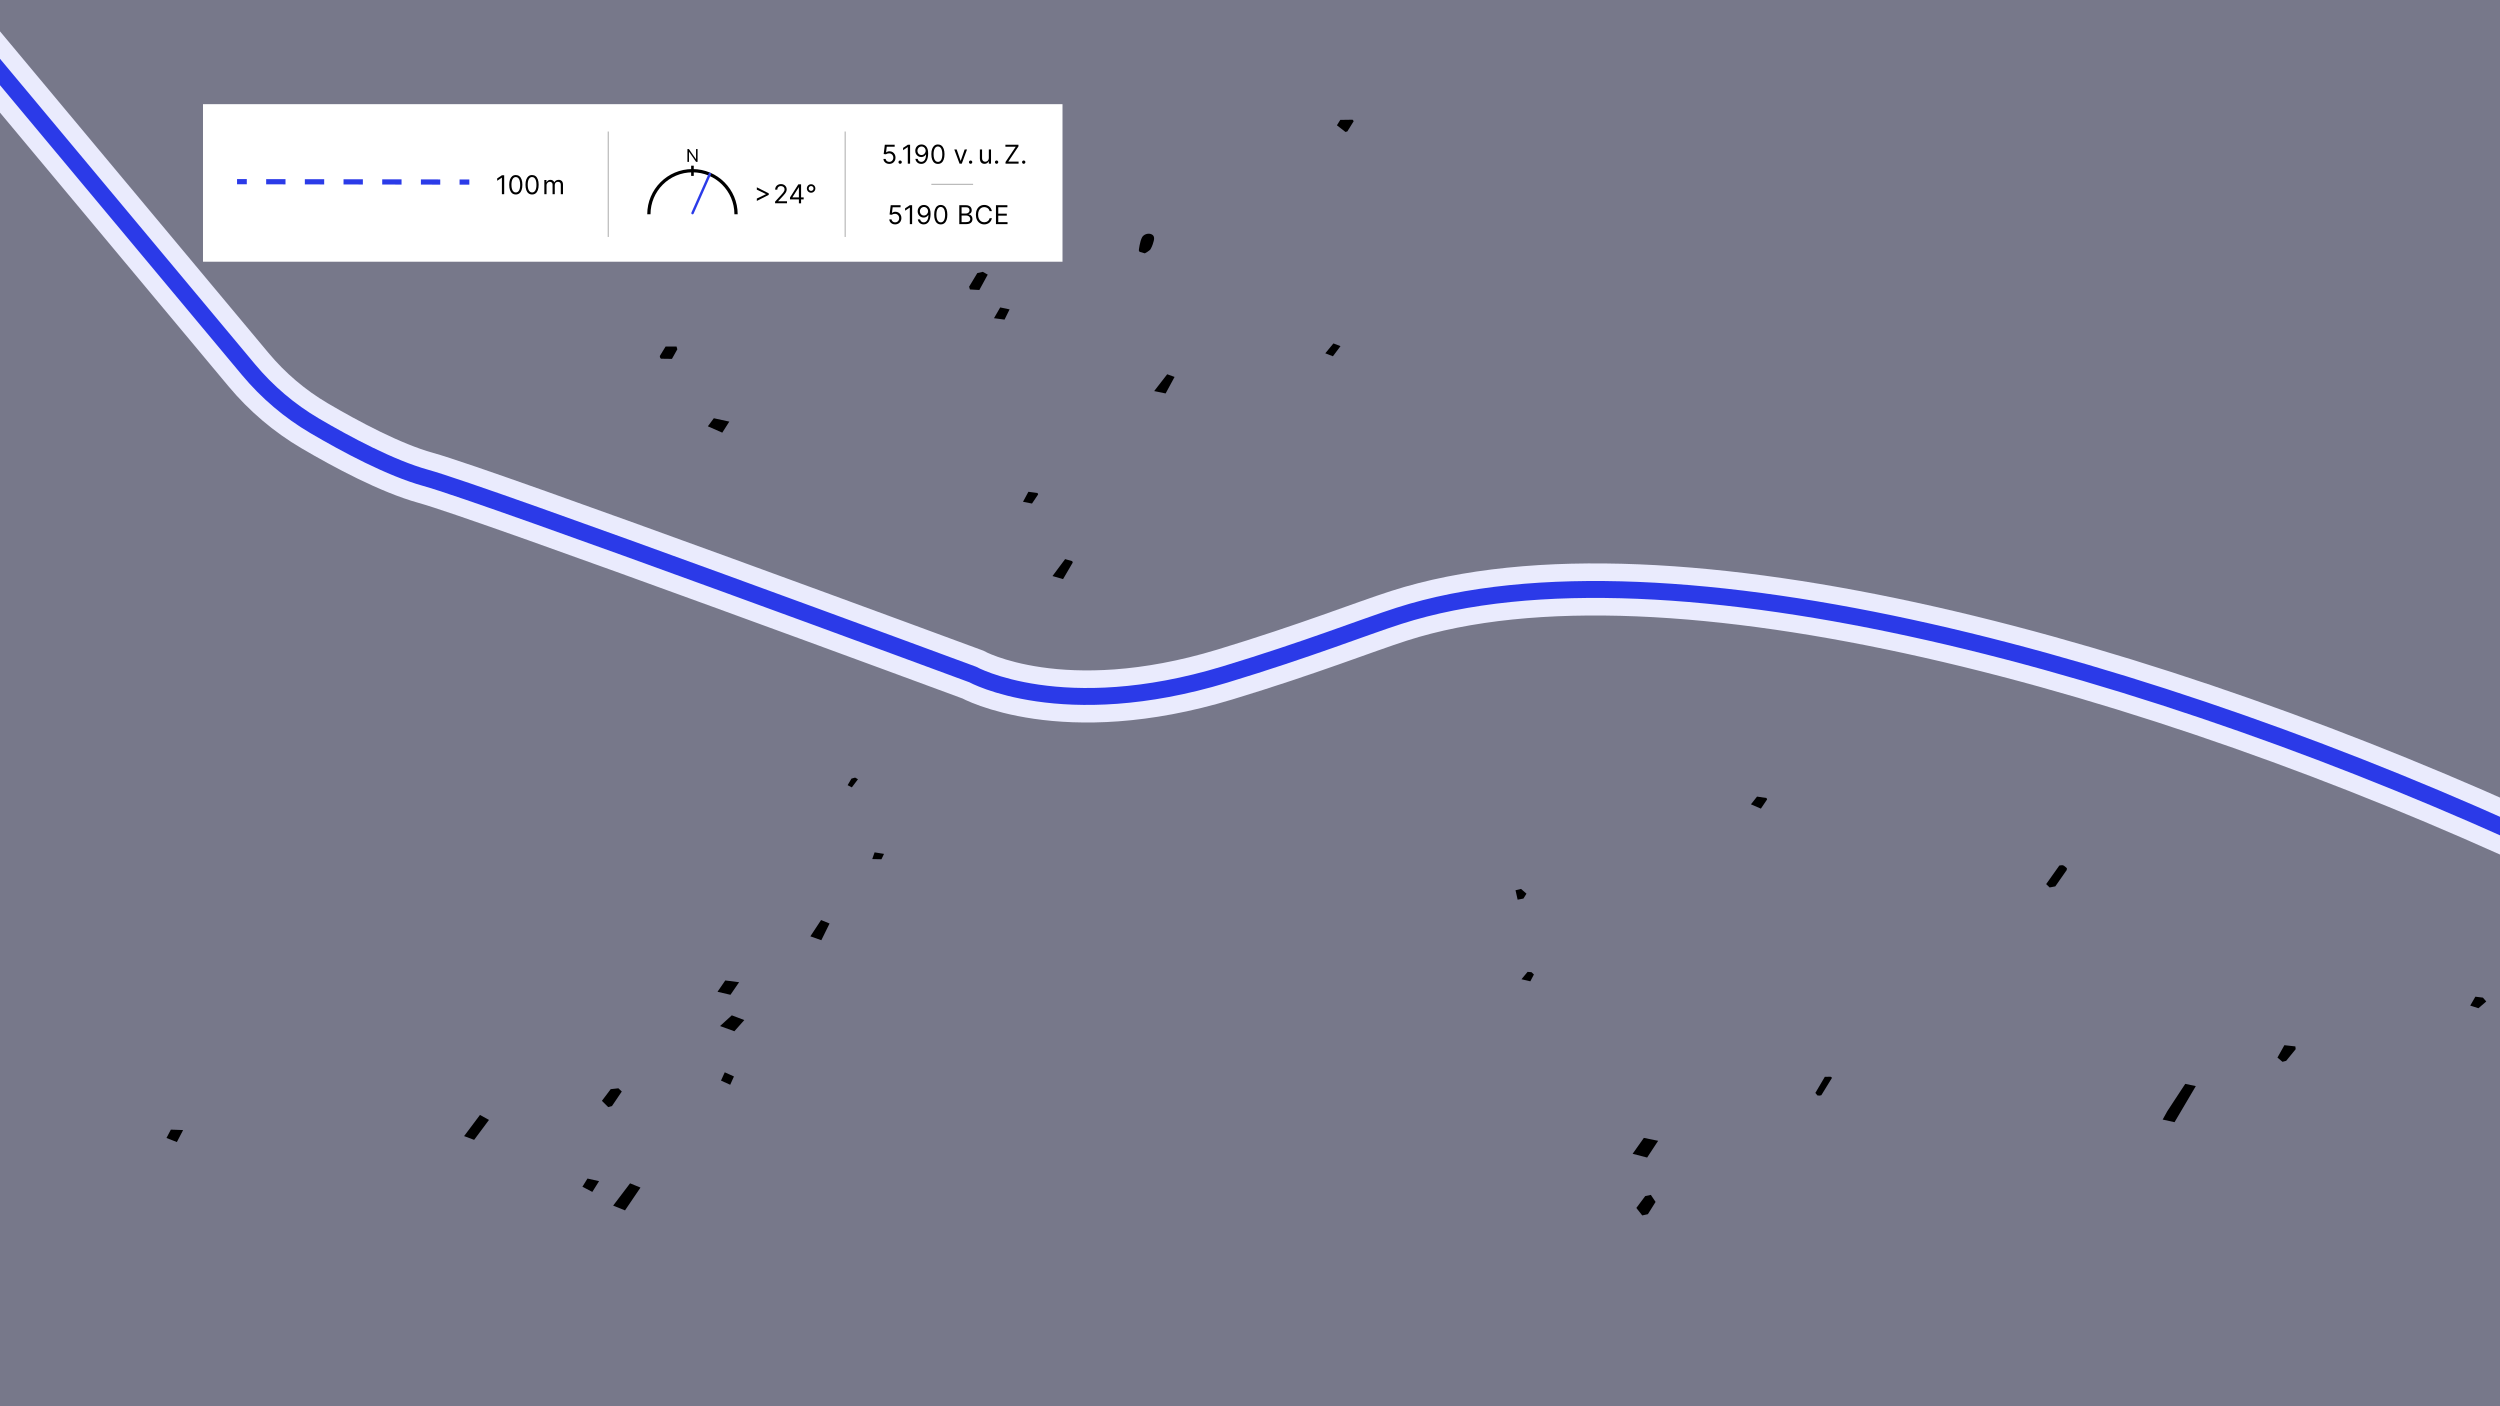<?xml version="1.0" encoding="UTF-8"?> <!-- Generator: Adobe Illustrator 27.3.0, SVG Export Plug-In . SVG Version: 6.00 Build 0) --> <svg xmlns="http://www.w3.org/2000/svg" xmlns:xlink="http://www.w3.org/1999/xlink" version="1.1" id="Ebene_1" x="0px" y="0px" viewBox="0 0 1920 1080" style="enable-background:new 0 0 1920 1080;" xml:space="preserve"><rect x="0" y="0" width="1920" height="1080" fill="#808080" stroke="none"/> <style type="text/css"> .st0{fill:none;stroke:#FFFFFF;stroke-width:40;stroke-miterlimit:10;} .st1{fill:none;stroke:#2B3BE8;stroke-width:13;stroke-miterlimit:10;} .st2{opacity:0.1;fill:#2B3BE8;enable-background:new ;} .st3{fill:none;stroke:#000000;stroke-width:0.25;stroke-miterlimit:10;} .st4{fill:#FFFFFF;} .st5{fill:none;stroke:#2B3BE8;stroke-width:4;stroke-miterlimit:10;} .st6{fill:none;stroke:#2B3BE8;stroke-width:4;stroke-miterlimit:10;stroke-dasharray:14.855,14.855;} .st7{fill:none;stroke:#000000;stroke-width:2.511;stroke-miterlimit:10;} .st8{fill:none;stroke:#000000;stroke-width:2;stroke-miterlimit:10;} .st9{fill:none;stroke:#2B3BE8;stroke-width:1.883;stroke-linecap:round;stroke-linejoin:round;stroke-miterlimit:10;} </style> <path class="st0" d="M-23.62,27l214.5,256.91c14.33,17.16,31.48,31.76,50.75,43.09 c24.26,14.26,58.42,32.55,85.36,40c47,13,420,151,420,151s68.63,38,193.81,0 c64.24-19.5,106.55-36.37,133.61-45.05C1281.5,406.5,1659.5,513.5,1955.5,650.5"></path> <path class="st1" d="M-23.62,27l214.5,256.91c14.33,17.16,31.48,31.76,50.75,43.09 c24.26,14.26,58.42,32.55,85.36,40c47,13,420,151,420,151s68.63,38,193.81,0 c64.24-19.5,106.55-36.37,133.61-45.05C1281.5,406.5,1659.5,513.5,1955.5,650.5"></path> <rect x="-11" y="-13" class="st2" width="1939" height="1105"></rect> <line class="st3" x1="715.266" y1="141.39" x2="747.354" y2="141.39"></line> <g> <polygon points="1686.38,834.13 1670.05,861.84 1660.92,859.82 1664.5,853.38 1678.27,832.4 "></polygon> <polygon points="491.88,912.06 480.01,929.57 470.91,925.9 483.89,908.79 "></polygon> <polygon points="1273.45,876.14 1265,889 1253.86,886.11 1262.48,873.9 "></polygon> <polygon points="375.54,860.1 364.14,875.41 356.42,872.53 368.62,856.27 "></polygon> <polygon points="560.11,323.8 554.7,332.28 543.64,327.4 548.21,321.21 "></polygon> <polygon points="630.59,706.59 637.1,709.26 630.79,722.08 622.36,719.1 "></polygon> <path d="M1587.36,666.76c-0.08,0.78,0.03,1.21-0.19,1.53 c-2.86,4.16-8.69,12.45-8.69,12.45l-4.36,0.83l-2.67-2.59 l10.11-14.24c0,0,2.29-0.47,2.96-0.15 C1585.76,665.18,1586.61,666.16,1587.36,666.76z"></path> <polygon points="1271.48,923.08 1265.59,932.48 1261.25,933.46 1256.71,927.71 1263.52,918.59 1267.85,917.67 "></polygon> <polygon points="551.04,761.69 557,753 567.64,754.33 561,764 "></polygon> <polygon points="571.63,783.41 564,792 553,788 562.02,779.77 "></polygon> <polyline points="896.41,287.43 902.07,289.48 895.2,302.17 886.4,300.35 "></polyline> <polygon points="823.45,430.94 823.87,432.04 816.43,444.76 808.31,442.4 818.01,429.4 "></polygon> <polygon points="758.58,210.91 752.14,222.71 744.91,222.31 744.27,220.18 750.57,209.73 754.78,208.77 "></polygon> <polygon points="467.13,850.26 462.26,845.44 469.03,836.47 474.94,835.81 477.54,838.28 470.02,849.41 "></polygon> <polygon points="1752.94,815.47 1749.08,812.21 1754.41,802.71 1762.84,803.64 1763.08,805.78 1755.78,814.72 "></polygon> <path d="M886.11,184.9c-0.3,1.24-1.04,3.93-2.46,6.42 c-0.73,1.29-4.4,3.25-4.4,3.25l-4.11-1.19l-0.52-1.07 c0,0,0.68-6.89,2.56-10.15c1.17-2.03,4.11-3.17,6.51-2.46 C885.74,180.31,886.87,181.79,886.11,184.9z"></path> <polygon points="506.9,274.52 506.73,273.42 511.17,266.14 519.59,266.13 520.18,268.27 516.05,275.62 507.56,275.5 "></polygon> <polygon points="1397.32,841.43 1395.76,841.28 1394.19,839.36 1401.45,827.01 1405.93,826.91 1407.01,827.73 1398.78,841.13 "></polygon> <polygon points="140.63,867.89 135.83,877.1 127.85,873.97 131.23,867.55 "></polygon> <polygon points="447.29,911.4 451.18,905.12 460.09,907.12 454.89,915.39 "></polygon> <polygon points="1039.64,93.05 1034.79,100.9 1033.32,101.35 1026.75,96.23 1029.33,92.08 1038.82,91.94 "></polygon> <polygon points="1344.72,617.72 1349.4,611.78 1356.67,612.87 1357.13,613.97 1352.36,621.03 "></polygon> <polygon points="775.36,237.61 771.49,245.46 763.38,244.38 768.16,236.1 "></polygon> <path d="M754.54,152.87c0.06,0.37,0.35,0.81,0.16,1.11 c-1.7,2.71-3.42,5.42-5.26,8.08c-0.71,1.03-2.76,1.41-4.08,0.94 c-1.48-0.53-2.9-1.29-2.66-2.49c0.7-3.4,2.59-6.47,6.51-8.69 c0.68-0.38,2.06-0.45,2.96-0.27 C753.07,151.74,753.76,152.41,754.54,152.87z"></path> <polygon points="1017.82,271.33 1024.08,263.74 1029.5,265.84 1023.67,273.62 "></polygon> <polygon points="1909.45,769.14 1903.43,774.31 1897.14,772.3 1901.08,765.45 1906.88,766.18 "></polygon> <polygon points="785.67,385.36 789.81,377.69 796.85,378.64 797.28,379.73 792.57,386.73 "></polygon> <polygon points="1172.33,686.35 1170,690.09 1165.54,690.96 1163.92,683.71 1168.18,682.69 "></polygon> <polygon points="678.93,655.78 676.95,659.92 669.88,659.77 671.69,654.61 "></polygon> <polygon points="1178.05,748.39 1175.29,753.65 1168.49,752.06 1173.18,746.39 1176.17,746.64 "></polygon> <polygon points="656.72,597.19 658.92,598.46 654.2,604.71 650.97,603.01 653.92,597.98 "></polygon> </g> <rect x="155.9" y="80" class="st4" width="660.1" height="121"></rect> <line class="st3" x1="467" y1="101" x2="467" y2="182"></line> <line class="st3" x1="649" y1="101" x2="649" y2="182"></line> <path d="M682.99,125.89c-0.83,0-1.58-0.17-2.25-0.5s-1.2-0.79-1.61-1.36 c-0.4-0.58-0.62-1.24-0.66-1.97h1.7 c0.07,0.66,0.37,1.2,0.9,1.63s1.17,0.64,1.91,0.64 c0.6,0,1.13-0.14,1.59-0.42c0.47-0.28,0.83-0.66,1.1-1.15 c0.27-0.49,0.4-1.04,0.4-1.67s-0.14-1.2-0.42-1.7 s-0.66-0.89-1.14-1.18c-0.48-0.29-1.03-0.44-1.66-0.44 c-0.45,0-0.9,0.06-1.37,0.2s-0.85,0.32-1.16,0.54l-1.65-0.2 l0.88-7.16h7.56v1.56h-6.08L680.52,117h0.08 c0.3-0.24,0.67-0.43,1.12-0.59s0.92-0.23,1.41-0.23 c0.89,0,1.68,0.21,2.38,0.64c0.7,0.42,1.25,1,1.65,1.74 c0.4,0.73,0.6,1.57,0.6,2.51c0,0.93-0.21,1.76-0.62,2.48 c-0.42,0.73-0.98,1.3-1.71,1.72S683.91,125.89,682.99,125.89z"></path> <path d="M691.31,125.81c-0.35,0-0.65-0.13-0.9-0.38s-0.38-0.55-0.38-0.9 c0-0.35,0.13-0.65,0.38-0.9S690.96,123.25,691.31,123.25 c0.35,0,0.65,0.13,0.9,0.38s0.38,0.55,0.38,0.9 c0,0.23-0.06,0.44-0.17,0.64c-0.12,0.19-0.27,0.35-0.46,0.46 C691.76,125.75,691.54,125.81,691.31,125.81z"></path> <path d="M698.95,111.15v14.55h-1.76V113h-0.08l-3.55,2.36v-1.79l3.64-2.41h1.75 V111.15z"></path> <path d="M707.76,110.95c0.6,0,1.19,0.12,1.79,0.34s1.14,0.59,1.63,1.1 c0.49,0.51,0.89,1.21,1.19,2.1s0.45,2,0.45,3.33 c0,1.29-0.12,2.44-0.37,3.44c-0.24,1-0.59,1.85-1.05,2.53 s-1.01,1.21-1.66,1.56c-0.65,0.36-1.39,0.53-2.21,0.53 c-0.81,0-1.54-0.16-2.18-0.49s-1.16-0.78-1.56-1.36 s-0.66-1.25-0.78-2.02h1.73c0.16,0.67,0.47,1.22,0.93,1.65 c0.47,0.43,1.08,0.65,1.85,0.65c1.12,0,2.01-0.49,2.66-1.47 c0.65-0.98,0.98-2.36,0.98-4.15h-0.11 c-0.27,0.4-0.58,0.74-0.94,1.03s-0.77,0.51-1.21,0.67 c-0.45,0.16-0.92,0.23-1.42,0.23c-0.83,0-1.6-0.21-2.29-0.62 c-0.69-0.41-1.25-0.98-1.66-1.71c-0.42-0.73-0.62-1.56-0.62-2.5 c0-0.89,0.2-1.71,0.6-2.45s0.96-1.33,1.69-1.77 C705.92,111.15,706.77,110.94,707.76,110.95z M707.76,112.51 c-0.6,0-1.13,0.15-1.61,0.44c-0.48,0.3-0.85,0.69-1.13,1.19 s-0.42,1.05-0.42,1.66s0.13,1.16,0.4,1.65 c0.27,0.49,0.63,0.89,1.1,1.18s1,0.44,1.6,0.44 c0.45,0,0.87-0.09,1.26-0.27c0.39-0.18,0.73-0.42,1.02-0.73 s0.52-0.66,0.69-1.06s0.25-0.81,0.25-1.24c0-0.57-0.13-1.1-0.41-1.6 c-0.27-0.5-0.65-0.9-1.12-1.21C708.9,112.67,708.36,112.51,707.76,112.51 z"></path> <path d="M720.34,125.89c-1.07,0-1.98-0.29-2.73-0.88 c-0.75-0.58-1.33-1.43-1.73-2.55s-0.6-2.46-0.6-4.04 c0-1.57,0.2-2.92,0.6-4.03c0.4-1.12,0.98-1.97,1.73-2.56 s1.66-0.88,2.72-0.88s1.97,0.29,2.72,0.88 c0.75,0.59,1.33,1.44,1.73,2.56s0.6,2.46,0.6,4.03 c0,1.58-0.2,2.93-0.6,4.04c-0.4,1.12-0.97,1.96-1.73,2.55 C722.32,125.6,721.41,125.89,720.34,125.89z M720.34,124.33 c1.06,0,1.88-0.51,2.47-1.53c0.59-1.02,0.88-2.48,0.88-4.38 c0-1.26-0.13-2.33-0.4-3.22s-0.65-1.56-1.15-2.02 s-1.1-0.7-1.8-0.7c-1.05,0-1.87,0.52-2.46,1.55 s-0.89,2.5-0.89,4.39c0,1.26,0.13,2.33,0.4,3.21s0.65,1.55,1.15,2.01 C719.03,124.1,719.64,124.33,720.34,124.33z"></path> <path d="M742.67,114.79l-4.03,10.91h-1.7l-4.04-10.91h1.82l3.01,8.69h0.11 l3.01-8.69H742.67z"></path> <path d="M745.43,125.81c-0.35,0-0.65-0.13-0.9-0.38s-0.38-0.55-0.38-0.9 c0-0.35,0.13-0.65,0.38-0.9S745.08,123.25,745.43,123.25 c0.35,0,0.65,0.13,0.9,0.38s0.38,0.55,0.38,0.9 c0,0.23-0.06,0.44-0.17,0.64c-0.12,0.19-0.27,0.35-0.46,0.46 C745.88,125.75,745.66,125.81,745.43,125.81z"></path> <path d="M759.42,121.23v-6.45h1.68v10.91h-1.68v-1.85h-0.11 c-0.26,0.55-0.65,1.02-1.19,1.41s-1.22,0.58-2.05,0.58 c-0.68,0-1.29-0.15-1.82-0.45s-0.95-0.75-1.25-1.36s-0.45-1.38-0.45-2.3 v-6.93h1.68v6.82c0,0.8,0.22,1.43,0.67,1.9s1.02,0.71,1.72,0.71 c0.42,0,0.84-0.11,1.27-0.32s0.8-0.54,1.09-0.98 S759.42,121.92,759.42,121.23z"></path> <path d="M765.38,125.81c-0.35,0-0.65-0.13-0.9-0.38s-0.38-0.55-0.38-0.9 c0-0.35,0.13-0.65,0.38-0.9S765.03,123.25,765.38,123.25 c0.35,0,0.65,0.13,0.9,0.38s0.38,0.55,0.38,0.9 c0,0.23-0.06,0.44-0.17,0.64c-0.12,0.19-0.27,0.35-0.46,0.46 C765.83,125.75,765.62,125.81,765.38,125.81z"></path> <path d="M772.24,125.69v-1.28l7.84-11.7h-7.93v-1.56h10.03v1.28 l-7.84,11.7h7.93v1.56H772.24z"></path> <path d="M786.22,125.81c-0.35,0-0.65-0.13-0.9-0.38s-0.38-0.55-0.38-0.9 c0-0.35,0.13-0.65,0.38-0.9S785.87,123.25,786.22,123.25 c0.35,0,0.65,0.13,0.9,0.38S787.5,124.18,787.5,124.53 c0,0.23-0.06,0.44-0.17,0.64c-0.12,0.19-0.27,0.35-0.46,0.46 C786.67,125.75,786.46,125.81,786.22,125.81z"></path> <g> <g> <line class="st5" x1="182.05" y1="139.53" x2="189.55" y2="139.54"></line> <line class="st6" x1="204.41" y1="139.57" x2="345.52" y2="139.82"></line> <line class="st5" x1="352.95" y1="139.83" x2="360.45" y2="139.84"></line> </g> </g> <g> <path d="M590.4,149.65L581.25,154.31v-1.82l7.02-3.38l-0.06,0.11v-0.28 l0.06,0.11L581.25,145.67v-1.82l9.15,4.66V149.65z"></path> <path d="M595.26,156.13v-1.28l4.8-5.26c0.56-0.62,1.03-1.15,1.39-1.61 s0.64-0.89,0.81-1.29c0.18-0.4,0.27-0.83,0.27-1.27 c0-0.51-0.12-0.95-0.37-1.33c-0.24-0.37-0.58-0.66-1-0.87 c-0.42-0.2-0.9-0.31-1.42-0.31c-0.56,0-1.04,0.12-1.46,0.34 c-0.42,0.23-0.73,0.55-0.96,0.96c-0.23,0.41-0.34,0.9-0.34,1.45 h-1.68c0-0.85,0.2-1.6,0.59-2.24s0.93-1.15,1.61-1.51 s1.44-0.54,2.29-0.54s1.61,0.18,2.27,0.54s1.17,0.85,1.55,1.46 s0.56,1.29,0.56,2.04c0,0.54-0.1,1.06-0.29,1.57 c-0.19,0.51-0.52,1.07-0.99,1.7c-0.47,0.62-1.12,1.38-1.96,2.28 l-3.27,3.49v0.11h6.76v1.56h-9.16V156.13z"></path> <path d="M606.71,153.15v-1.45l6.39-10.11h1.05v2.24h-0.71l-4.83,7.64v0.11 h8.61v1.56H606.71V153.15z M613.55,156.13v-3.42v-0.67v-10.45h1.68v14.55 h-1.68V156.13z"></path> <path d="M622.93,148.01c-0.6,0-1.15-0.15-1.64-0.44 c-0.5-0.29-0.89-0.69-1.18-1.18c-0.29-0.49-0.44-1.04-0.44-1.64 s0.15-1.15,0.44-1.64s0.69-0.89,1.18-1.18s1.04-0.44,1.64-0.44 c0.6,0,1.15,0.15,1.64,0.44s0.89,0.69,1.18,1.18 s0.44,1.04,0.44,1.64s-0.15,1.15-0.44,1.64 c-0.29,0.5-0.69,0.89-1.18,1.18C624.08,147.86,623.53,148.01,622.93,148.01 z M622.93,146.59c0.34,0,0.65-0.08,0.93-0.25 c0.28-0.17,0.5-0.39,0.67-0.67s0.25-0.59,0.25-0.93s-0.08-0.65-0.25-0.93 s-0.39-0.5-0.67-0.67c-0.28-0.17-0.59-0.25-0.93-0.25 c-0.34,0-0.65,0.08-0.93,0.25c-0.28,0.17-0.5,0.39-0.67,0.67 s-0.25,0.59-0.25,0.93s0.08,0.65,0.25,0.93s0.39,0.5,0.67,0.67 C622.28,146.5,622.59,146.59,622.93,146.59z"></path> </g> <g> <path d="M535.73,114.5v9.81h-1.15l-5.35-7.7h-0.1v7.7h-1.19V114.5h1.15 l5.37,7.72h0.1V114.5H535.73z"></path> </g> <path class="st7" d="M498.34,164.56c0-18.48,14.98-33.47,33.47-33.47 c18.48,0,33.47,14.98,33.47,33.47"></path> <line class="st8" x1="531.8" y1="135.09" x2="531.8" y2="127.25"></line> <g> <path d="M387.22,134.62v14.55h-1.76v-12.7h-0.08l-3.55,2.36v-1.79 l3.64-2.42h1.75V134.62z"></path> <path d="M396.14,149.37c-1.07,0-1.98-0.29-2.73-0.88 c-0.75-0.58-1.33-1.43-1.73-2.55c-0.4-1.12-0.6-2.46-0.6-4.04 c0-1.57,0.2-2.92,0.6-4.03s0.98-1.97,1.73-2.56 s1.66-0.88,2.72-0.88s1.97,0.29,2.72,0.88 c0.75,0.59,1.33,1.44,1.73,2.56c0.4,1.12,0.6,2.46,0.6,4.03 c0,1.58-0.2,2.93-0.6,4.04s-0.97,1.96-1.73,2.55 C398.12,149.08,397.21,149.37,396.14,149.37z M396.14,147.81 c1.06,0,1.88-0.51,2.47-1.53s0.88-2.48,0.88-4.38 c0-1.26-0.13-2.33-0.4-3.22c-0.27-0.88-0.65-1.56-1.15-2.02 s-1.1-0.7-1.8-0.7c-1.05,0-1.87,0.52-2.46,1.55 s-0.89,2.5-0.89,4.39c0,1.26,0.13,2.33,0.4,3.21 s0.65,1.55,1.15,2.01C394.83,147.58,395.43,147.81,396.14,147.81z"></path> <path d="M408.64,149.37c-1.07,0-1.98-0.29-2.73-0.88 c-0.75-0.58-1.33-1.43-1.73-2.55c-0.4-1.12-0.6-2.46-0.6-4.04 c0-1.57,0.2-2.92,0.6-4.03s0.98-1.97,1.73-2.56 s1.66-0.88,2.72-0.88s1.97,0.29,2.72,0.88 c0.75,0.59,1.33,1.44,1.73,2.56c0.4,1.12,0.6,2.46,0.6,4.03 c0,1.58-0.2,2.93-0.6,4.04s-0.97,1.96-1.73,2.55 C410.62,149.08,409.71,149.37,408.64,149.37z M408.64,147.81 c1.06,0,1.88-0.51,2.47-1.53s0.88-2.48,0.88-4.38 c0-1.26-0.13-2.33-0.4-3.22c-0.27-0.88-0.65-1.56-1.15-2.02 s-1.1-0.7-1.8-0.7c-1.05,0-1.87,0.52-2.46,1.55 s-0.89,2.5-0.89,4.39c0,1.26,0.13,2.33,0.4,3.21 s0.65,1.55,1.15,2.01C407.33,147.58,407.93,147.81,408.64,147.81z"></path> <path d="M418.05,149.17v-10.91h1.62v1.71h0.14 c0.23-0.58,0.59-1.04,1.1-1.36s1.11-0.49,1.83-0.49 s1.32,0.16,1.8,0.49s0.86,0.78,1.13,1.36h0.11 c0.28-0.56,0.7-1.01,1.26-1.35c0.56-0.33,1.23-0.5,2.01-0.5 c0.98,0,1.77,0.3,2.39,0.91s0.93,1.55,0.93,2.84v7.3h-1.68v-7.3 c0-0.81-0.22-1.38-0.66-1.73s-0.96-0.52-1.56-0.52 c-0.77,0-1.36,0.23-1.78,0.69s-0.63,1.04-0.63,1.75v7.1h-1.7v-7.47 c0-0.62-0.2-1.12-0.6-1.5s-0.92-0.57-1.56-0.57 c-0.44,0-0.84,0.12-1.22,0.35c-0.38,0.23-0.68,0.55-0.91,0.96 s-0.34,0.88-0.34,1.42v6.82h-1.68V149.17z"></path> </g> <line class="st9" x1="531.85" y1="163.68" x2="545.16" y2="133.63"></line> <rect x="555.391" y="824.542" transform="matrix(0.412 -0.911 0.911 0.412 -426.253 996.151)" width="7" height="7.76"></rect> <g id="Ebene_2_00000020372269351674699020000016179592570714532254_"> </g> <g id="Ebene_3"> </g> <g id="Ebene_4"> </g> <g> <path d="M687.484,172.34c-0.834,0-1.584-0.166-2.252-0.497s-1.203-0.786-1.605-1.364 c-0.402-0.578-0.623-1.236-0.66-1.974h1.705 c0.065,0.658,0.365,1.201,0.898,1.63c0.532,0.429,1.17,0.643,1.914,0.643 c0.596,0,1.127-0.14,1.594-0.419s0.834-0.664,1.102-1.154 c0.267-0.49,0.4-1.045,0.4-1.665c0-0.635-0.139-1.202-0.415-1.701 c-0.277-0.5-0.657-0.894-1.14-1.183c-0.483-0.289-1.035-0.436-1.655-0.44 c-0.445-0.004-0.901,0.063-1.37,0.203s-0.855,0.318-1.158,0.536l-1.648-0.199 l0.881-7.159h7.557v1.562h-6.079l-0.511,4.29h0.085 c0.298-0.236,0.672-0.433,1.122-0.589c0.449-0.156,0.918-0.234,1.406-0.234 c0.891,0,1.684,0.212,2.383,0.636c0.698,0.424,1.248,1.002,1.647,1.736 c0.4,0.734,0.601,1.572,0.601,2.514c0,0.928-0.207,1.756-0.621,2.482 c-0.415,0.727-0.984,1.3-1.709,1.719S688.407,172.34,687.484,172.34z"></path> <path d="M700.51,157.596v14.545h-1.761v-12.699h-0.085l-3.551,2.358v-1.79 l3.636-2.415H700.51z"></path> <path d="M709.617,157.397c0.597,0.004,1.193,0.118,1.79,0.341 s1.142,0.591,1.634,1.104s0.887,1.213,1.186,2.099s0.447,1.996,0.447,3.331 c0,1.292-0.121,2.439-0.365,3.441s-0.595,1.845-1.051,2.532 c-0.457,0.687-1.012,1.208-1.662,1.562c-0.651,0.355-1.387,0.533-2.205,0.533 c-0.814,0-1.541-0.162-2.178-0.486s-1.157-0.776-1.562-1.356 c-0.404-0.58-0.664-1.254-0.777-2.021h1.732 c0.156,0.667,0.468,1.218,0.935,1.651c0.466,0.434,1.083,0.65,1.851,0.65 c1.121,0,2.008-0.49,2.659-1.47c0.651-0.98,0.977-2.365,0.977-4.155h-0.114 c-0.265,0.398-0.58,0.741-0.943,1.03c-0.365,0.289-0.77,0.512-1.215,0.668 s-0.919,0.234-1.421,0.234c-0.833,0-1.597-0.207-2.29-0.622 s-1.248-0.985-1.662-1.712c-0.414-0.727-0.621-1.559-0.621-2.496 c0-0.89,0.199-1.706,0.6-2.447s0.963-1.332,1.69-1.772 C707.776,157.596,708.633,157.383,709.617,157.397z M709.617,158.96 c-0.597,0-1.133,0.148-1.608,0.444s-0.853,0.693-1.13,1.193 c-0.276,0.5-0.415,1.053-0.415,1.659s0.134,1.156,0.401,1.651 c0.268,0.495,0.635,0.888,1.101,1.179s0.998,0.437,1.595,0.437 c0.449,0,0.869-0.089,1.257-0.267c0.388-0.177,0.728-0.421,1.02-0.731 c0.291-0.31,0.52-0.663,0.685-1.058c0.166-0.396,0.249-0.809,0.249-1.239 c0-0.568-0.136-1.101-0.408-1.598s-0.646-0.899-1.122-1.208 C710.764,159.114,710.223,158.96,709.617,158.96z"></path> <path d="M722.502,172.34c-1.07,0-1.981-0.292-2.734-0.877s-1.328-1.435-1.727-2.55 c-0.396-1.115-0.596-2.463-0.596-4.045c0-1.572,0.199-2.915,0.6-4.03 s0.979-1.967,1.733-2.557c0.755-0.59,1.663-0.884,2.724-0.884 s1.969,0.294,2.724,0.884c0.755,0.589,1.333,1.441,1.733,2.557 s0.6,2.458,0.6,4.03c0,1.582-0.199,2.93-0.596,4.045 c-0.398,1.115-0.974,1.965-1.727,2.55S723.572,172.34,722.502,172.34z M722.502,170.778c1.061,0,1.885-0.511,2.472-1.534 c0.587-1.022,0.88-2.481,0.88-4.375c0-1.259-0.133-2.332-0.4-3.217 c-0.268-0.885-0.651-1.56-1.15-2.024c-0.5-0.464-1.1-0.696-1.801-0.696 c-1.051,0-1.873,0.518-2.465,1.552c-0.592,1.034-0.887,2.496-0.887,4.385 c0,1.26,0.132,2.33,0.396,3.21c0.266,0.881,0.648,1.551,1.147,2.01 C721.193,170.548,721.797,170.778,722.502,170.778z"></path> <path d="M736.738,172.142v-14.545h5.086c1.013,0,1.848,0.174,2.506,0.522 s1.148,0.814,1.471,1.399c0.322,0.585,0.482,1.232,0.482,1.943 c0,0.625-0.109,1.141-0.33,1.548c-0.22,0.407-0.509,0.729-0.866,0.966 s-0.745,0.412-1.161,0.525v0.142c0.445,0.028,0.893,0.185,1.342,0.469 c0.45,0.284,0.826,0.691,1.13,1.222s0.454,1.179,0.454,1.946 c0,0.729-0.166,1.385-0.496,1.967c-0.332,0.583-0.855,1.044-1.57,1.385 s-1.646,0.511-2.791,0.511H736.738z M738.5,163.988h3.267 c0.53,0,1.01-0.104,1.438-0.312c0.428-0.208,0.77-0.502,1.022-0.881 s0.38-0.824,0.38-1.335c0-0.639-0.223-1.183-0.668-1.63 c-0.444-0.447-1.15-0.671-2.115-0.671H738.5V163.988z M738.5,170.579h3.494 c1.15,0,1.969-0.224,2.453-0.671c0.486-0.447,0.729-0.991,0.729-1.63 c0-0.492-0.125-0.948-0.377-1.367c-0.25-0.419-0.607-0.755-1.072-1.008 c-0.463-0.253-1.013-0.38-1.647-0.38H738.5V170.579z"></path> <path d="M761.754,162.142h-1.762c-0.104-0.507-0.285-0.952-0.543-1.335 c-0.258-0.383-0.57-0.707-0.938-0.969s-0.773-0.46-1.218-0.593 c-0.445-0.132-0.909-0.199-1.392-0.199c-0.881,0-1.678,0.223-2.391,0.667 c-0.713,0.445-1.278,1.101-1.697,1.968c-0.419,0.866-0.629,1.929-0.629,3.188 c0,1.26,0.21,2.323,0.629,3.189c0.419,0.867,0.984,1.522,1.697,1.967 c0.713,0.445,1.51,0.668,2.391,0.668c0.482,0,0.946-0.066,1.392-0.199 c0.444-0.132,0.851-0.33,1.218-0.593s0.68-0.587,0.938-0.973 c0.258-0.386,0.439-0.83,0.543-1.332h1.762 c-0.133,0.743-0.374,1.409-0.725,1.996c-0.35,0.587-0.785,1.085-1.307,1.495 s-1.104,0.721-1.75,0.934c-0.646,0.213-1.337,0.319-2.07,0.319 c-1.241,0-2.344-0.303-3.311-0.909c-0.966-0.606-1.726-1.467-2.279-2.585 c-0.555-1.118-0.831-2.443-0.831-3.978c0-1.534,0.276-2.859,0.831-3.977 c0.554-1.117,1.313-1.979,2.279-2.585c0.967-0.606,2.069-0.909,3.311-0.909 c0.733,0,1.424,0.106,2.07,0.319c0.646,0.213,1.229,0.524,1.75,0.934 s0.957,0.907,1.307,1.491C761.38,160.727,761.621,161.394,761.754,162.142z"></path> <path d="M764.895,172.142v-14.545h8.779v1.562H766.656v4.915h6.562v1.562h-6.562v4.943h7.131 v1.562H764.895z"></path> </g> <line class="st3" x1="715.266" y1="141.39" x2="747.354" y2="141.39"></line> </svg> 